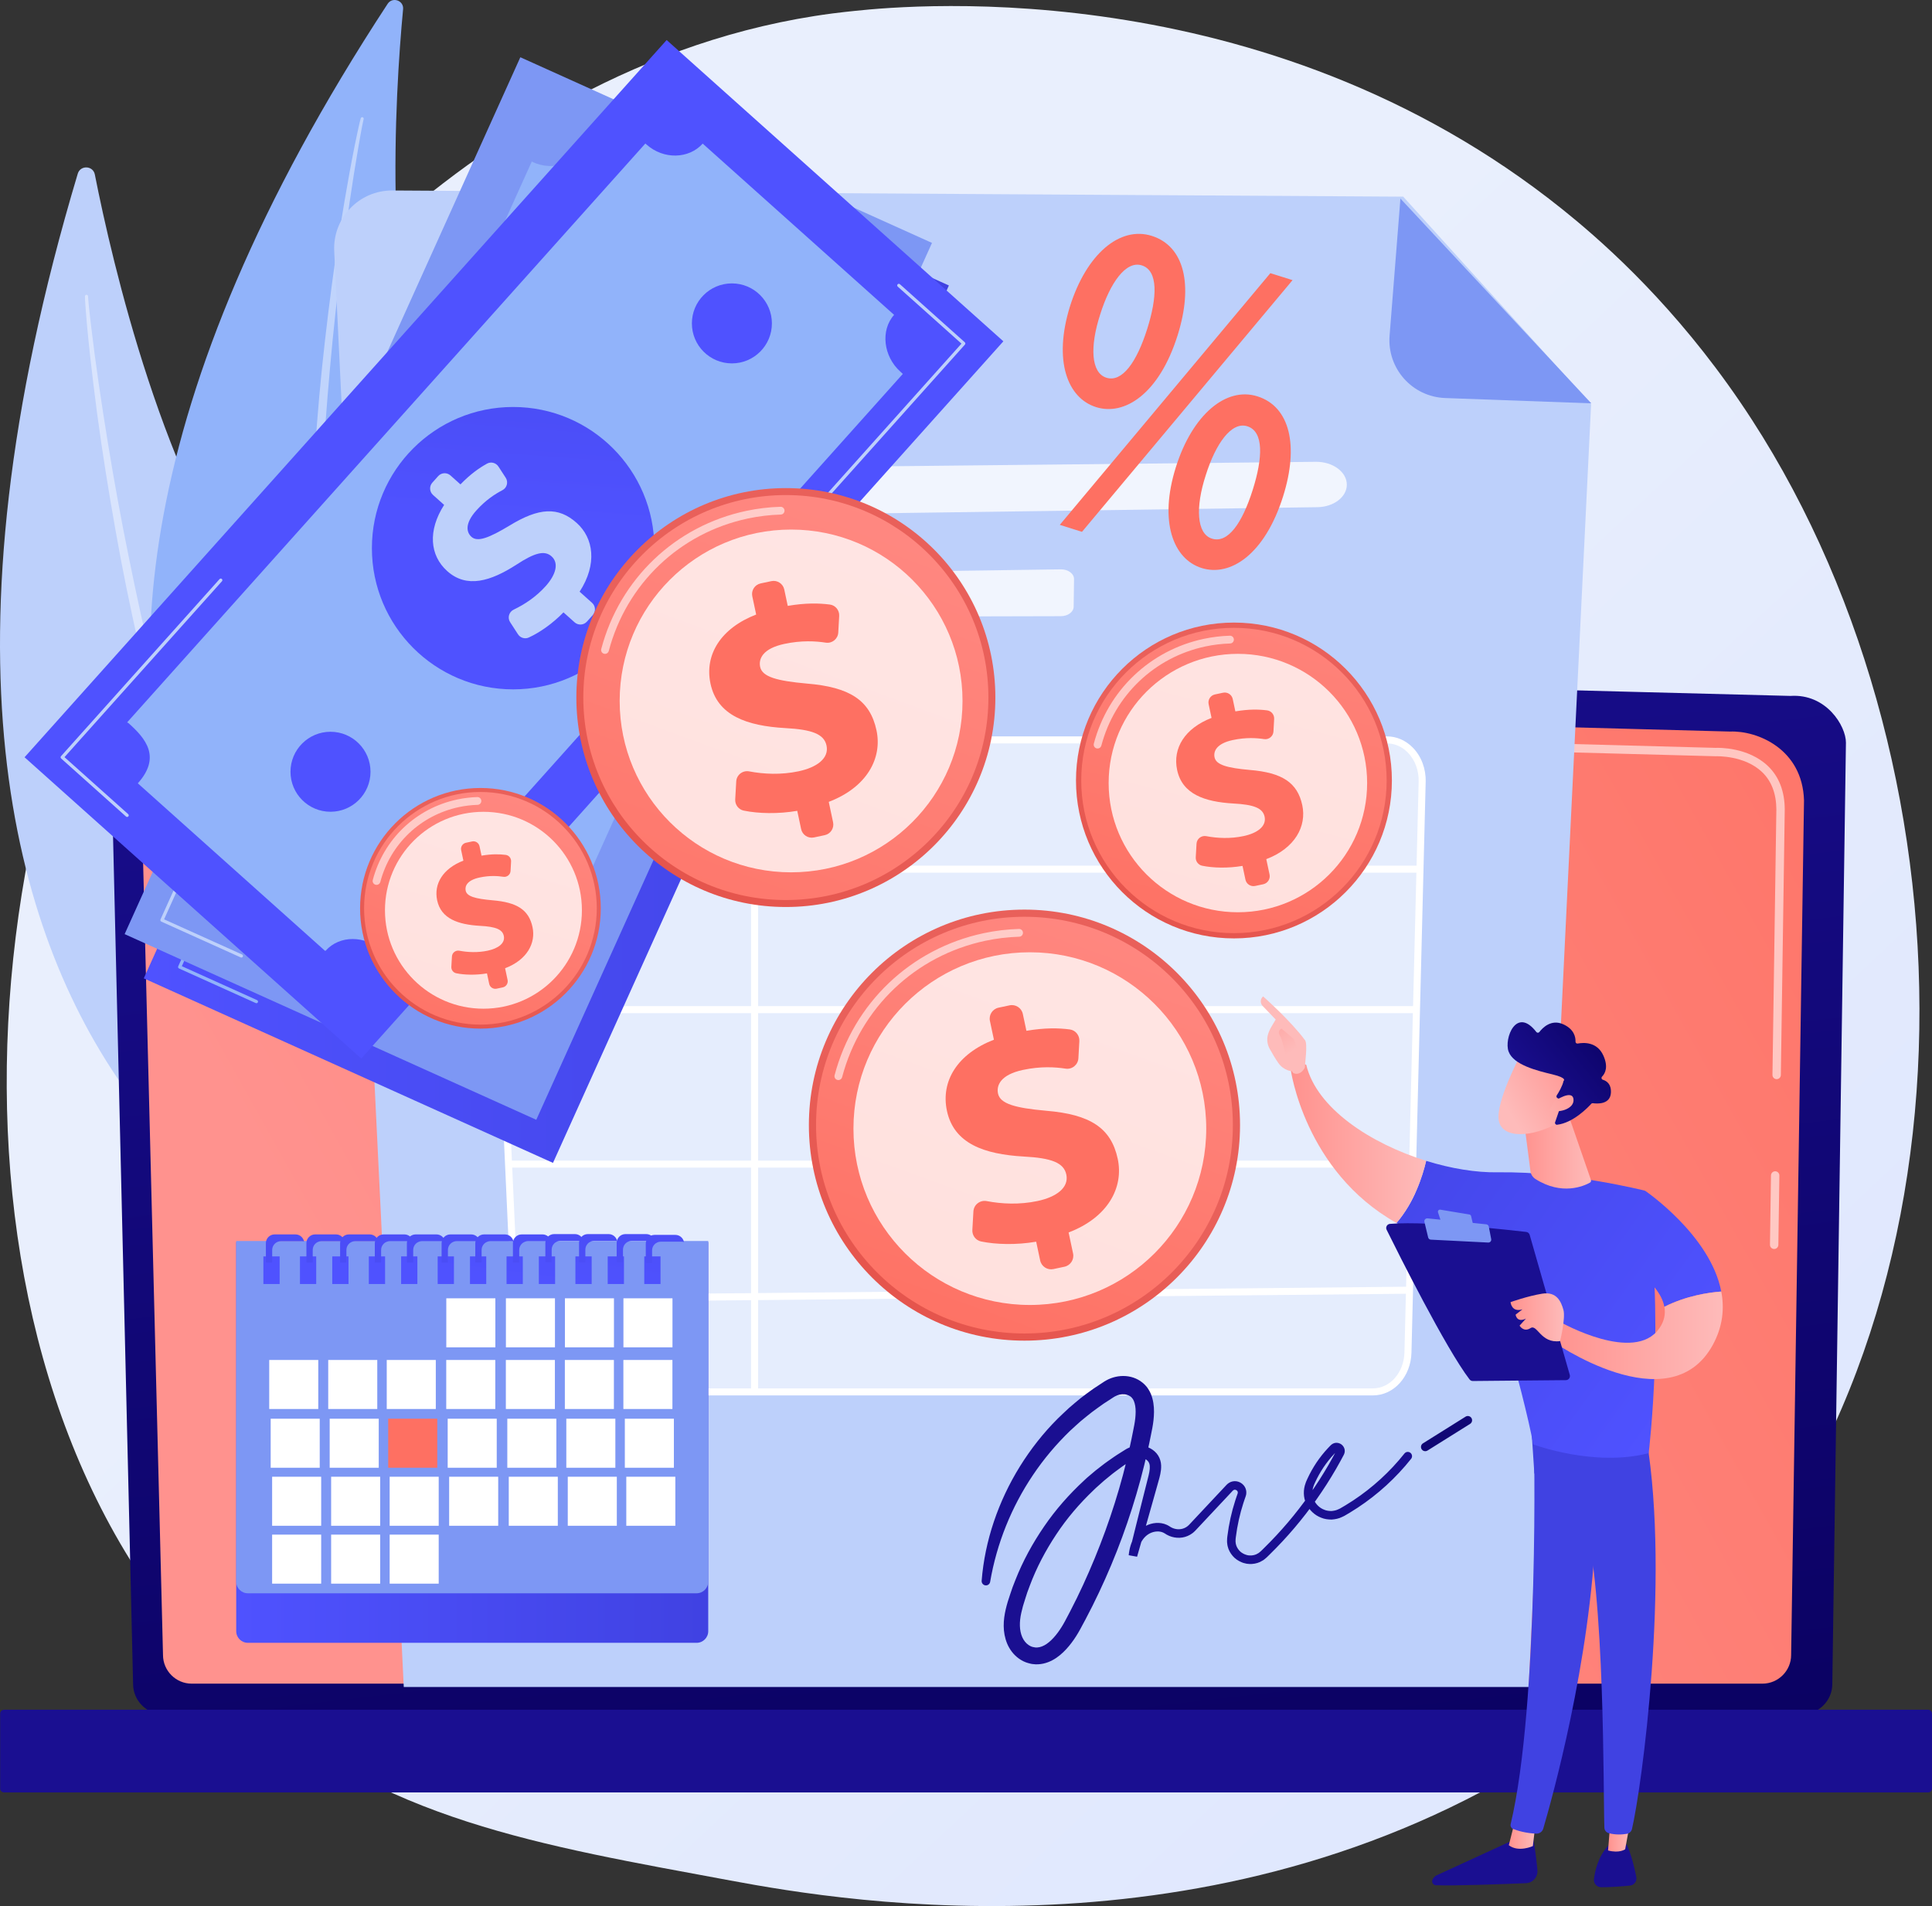 <?xml version="1.0" encoding="utf-8"?>
<!-- Generator: Adobe Illustrator 16.0.0, SVG Export Plug-In . SVG Version: 6.00 Build 0)  -->
<!DOCTYPE svg PUBLIC "-//W3C//DTD SVG 1.1//EN" "http://www.w3.org/Graphics/SVG/1.1/DTD/svg11.dtd">
<svg version="1.1" xmlns="http://www.w3.org/2000/svg" xmlns:xlink="http://www.w3.org/1999/xlink" x="0px" y="0px"
	 width="2780.24px" height="2743.64px" viewBox="0 0 2780.24 2743.64" style="enable-background:new 0 0 2780.24 2743.64;"
	 xml:space="preserve">
<rect x="0" y="0" width="2780.24" height="2743.64" fill="#333333" stroke="none"/>
<g id="Background">
</g>
<g id="Illustration">
	<g>
		<linearGradient id="SVGID_1_" gradientUnits="userSpaceOnUse" x1="3013.734" y1="3189.695" x2="1072.946" y2="1123.696">
			<stop  offset="0" style="stop-color:#DAE3FE"/>
			<stop  offset="1" style="stop-color:#E9EFFD"/>
		</linearGradient>
		<path style="fill:url(#SVGID_1_);" d="M2431.01,2360.82c-71.65,73.85-135.75,117.26-184.83,150.04
			c-478.69,319.62-1025.88,227.5-1195.06,196.01c-272.95-50.8-503.35-86.64-701.31-265.49
			c-449.83-406.4-427.95-1254.18-84.23-1779.34c40.75-62.27,383.96-571,932.33-642.68c13.41-1.75,23.42-2.75,32.19-3.68
			c84.83-8.98,610.52-56.39,1039.17,302.74c61.36,51.41,160.1,144.13,251.67,285.55
			C2855.76,1121.06,2856.82,1921.92,2431.01,2360.82z"/>
		<g>
			<g>
				<path style="fill:#BDD0FB;" d="M111.89,250.02c3.78-12.63,22.03-11.8,24.58,1.14c24.69,125.08,99.71,451.03,240.41,631.95
					c229.09,294.58,360.8,753.98,181.97,972.46C558.84,1855.57-300.25,1626.49,111.89,250.02z"/>
				<path style="opacity:0.43;fill:#FFFFFF;" d="M122.28,426.54c0,4.02,0.31,7.34,0.49,10.93l0.77,10.56l1.77,21.08
					c1.27,14.04,2.77,28.06,4.26,42.08c3.08,28.03,6.51,56.01,10.2,83.96c7.48,55.89,16.47,111.58,26.3,167.11
					c9.75,55.55,21.05,110.84,33.52,165.86c12.52,55.01,25.82,109.86,40.92,164.24c29.98,108.81,65.9,216.09,109.26,320.4
					c22.23,51.92,45.82,103.28,72.34,153.16c26.87,49.67,55.87,98.23,88.28,144.46c0.71,1,2.09,1.25,3.1,0.54
					c0.98-0.69,1.24-2.02,0.59-3.02l-0.02-0.03c-30.48-47.28-58.36-96.11-83.79-146.2c-25.57-50.03-48.21-101.5-69.47-153.48
					c-21.24-52.01-40.38-104.86-58.32-158.11c-17.92-53.27-33.63-107.25-49.03-161.31c-30.35-108.28-54.89-218.13-76.41-328.55
					c-10.64-55.24-20.17-110.7-28.71-166.32c-4.32-27.8-8.38-55.64-12.09-83.53l-5.24-41.87l-2.41-20.95l-1.08-10.48
					c-0.3-3.44-0.68-7.13-0.82-10.15l-0.02-0.5c-0.05-1.22-1.08-2.16-2.3-2.1C123.2,424.39,122.28,425.37,122.28,426.54z"/>
			</g>
			<g>
				<path style="fill:#91B3FA;" d="M557.84,5.5c6.92-10.55,23.42-4.81,22.23,7.75c-11.48,121.44-31.6,440.82,48.07,645.11
					c129.73,332.64,125.18,789.86-98.41,941.43C529.72,1599.8-195.62,1155.36,557.84,5.5z"/>
				<path style="opacity:0.43;fill:#FFFFFF;" d="M519.17,170.2c-1.11,3.7-1.72,6.82-2.53,10.16l-2.18,9.9l-4.13,19.82
					c-2.67,13.23-5.13,26.49-7.58,39.75c-4.82,26.54-9.32,53.14-13.57,79.78c-8.4,53.3-15.35,106.82-21.5,160.43
					c-6.22,53.61-10.94,107.39-14.52,161.25c-3.53,53.86-6.3,107.79-7.29,161.79c-2.19,107.96,1.49,216.15,12.81,323.64
					c6.23,53.67,13.86,107.21,24.58,160.2c11.1,52.89,24.46,105.33,41.59,156.55c0.38,1.13,1.61,1.75,2.74,1.37
					c1.11-0.37,1.72-1.54,1.4-2.65l-0.01-0.03c-15.03-51.67-27.27-104.06-36.91-156.93c-9.79-52.85-16.5-106.23-21.82-159.7
					c-5.28-53.49-8.42-107.18-10.34-160.9c-1.9-53.74-1.57-107.53-0.95-161.3c1.7-107.57,9.16-215.01,19.54-322.13
					c5.3-53.56,11.69-107.02,19.02-160.35c3.62-26.67,7.49-53.31,11.69-79.9l6.61-39.83l3.5-19.87l1.86-9.91
					c0.66-3.23,1.32-6.72,2.01-9.52l0.12-0.47c0.29-1.15-0.42-2.32-1.57-2.6C520.63,168.45,519.5,169.11,519.17,170.2z"/>
			</g>
		</g>
		<g>
			<linearGradient id="SVGID_2_" gradientUnits="userSpaceOnUse" x1="1551.141" y1="2833.814" x2="1298.436" y2="674.027">
				<stop  offset="0" style="stop-color:#09005D"/>
				<stop  offset="1" style="stop-color:#1A0F91"/>
			</linearGradient>
			<path style="fill:url(#SVGID_2_);" d="M191.53,2424.03c0,23.96,19.62,43.56,43.61,43.56h2358.02c23.98,0,43.61-19.6,43.61-43.56
				l19.62-1355.09c0-23.96-28.23-70.74-79.96-67.22L271.9,942.09c-30.09-0.78-59.19,10.8-80.5,32.04
				c-21.31,21.24-32.97,50.28-32.26,80.34L191.53,2424.03z"/>
			<linearGradient id="SVGID_3_" gradientUnits="userSpaceOnUse" x1="625.987" y1="2141.927" x2="3018.279" y2="807.637">
				<stop  offset="0" style="stop-color:#FF928E"/>
				<stop  offset="1" style="stop-color:#FE7062"/>
			</linearGradient>
			<path style="fill:url(#SVGID_3_);" d="M234.58,2382.24c0,22.69,18.56,41.25,41.25,41.25h2260.45c22.69,0,41.25-18.57,41.25-41.25
				l18.52-1230.16c-2.18-74.03-67.08-100.63-106.42-99.06L280.96,993.76c-21.14-0.57-41.58,7.58-56.56,22.51
				c-14.97,14.93-23.21,35.37-22.68,56.52L234.58,2382.24z"/>
			<g>
				<path style="opacity:0.58;fill:#FFFFFF;" d="M2553.11,1797.82c0,0-0.06,0-0.09,0c-3.34-0.05-6.01-2.79-5.96-6.14l1.46-99.76
					c0.05-3.31,2.75-5.96,6.04-5.96c0.03,0,0.06,0,0.06,0c3.37,0.05,6.04,2.79,5.99,6.14l-1.46,99.76
					C2559.11,1795.17,2556.41,1797.82,2553.11,1797.82z"/>
				<path style="opacity:0.58;fill:#FFFFFF;" d="M2556.7,1553.35c-0.03,0-0.06,0-0.09,0c-3.34-0.05-6.01-2.8-5.96-6.14l5.61-382.1
					c-0.11-22.7-6.99-40.82-20.48-53.74c-25.17-24.11-65.13-22.88-66.82-22.8l-705.94-18.93c-3.34-0.08-5.97-2.87-5.88-6.2
					c0.09-3.34,2.65-6.18,6.21-5.88l705.52,18.93c4.39-0.26,46.94-1,75.27,26.15c15.94,15.27,24.08,36.32,24.2,62.53l-5.61,382.22
					C2562.7,1550.7,2560,1553.35,2556.7,1553.35z"/>
			</g>
			<linearGradient id="SVGID_4_" gradientUnits="userSpaceOnUse" x1="1390.237" y1="1462.937" x2="1390.237" y2="2069.429">
				<stop  offset="0" style="stop-color:#09005D"/>
				<stop  offset="1" style="stop-color:#1A0F91"/>
			</linearGradient>
			<path style="fill:url(#SVGID_4_);" d="M5.89,2580.08h2768.7c3.11,0,5.65-2.54,5.65-5.65v-107.75c0-3.11-2.54-5.65-5.65-5.65H5.89
				c-3.11,0-5.65,2.54-5.65,5.65v107.75C0.23,2577.54,2.78,2580.08,5.89,2580.08z"/>
		</g>
		<g>
			<path style="fill:#BDD0FB;" d="M2019.28,283.09l-1454.65-8.91c-47.81-0.29-86.04,39.64-83.67,87.39l100.08,2066.72h1618.76
				l89.88-1846.5L2019.28,283.09z"/>
			<path style="fill:#7D97F4;" d="M2079.76,572.94c-47.38-1.67-83.81-42.51-80.08-89.77l15.59-197.35l274.67,294.76L2079.76,572.94z
				"/>
			<g>
				<g>
					<path style="opacity:0.78;fill:#FFFFFF;" d="M722.27,676.83c201.67-1.91,975.82-10.04,1171.3-12.1
						c24.66-0.26,44.83,14.81,44.57,33.27l0,0c-0.24,17.57-19.01,31.73-42.48,32.06L725.06,746.41
						c-22.55,0.31-41.84-12.28-44.51-29.06l-0.67-4.25C676.82,693.92,696.48,677.08,722.27,676.83z"/>
					<path style="opacity:0.78;fill:#FFFFFF;" d="M706.77,881.91L706.77,881.91c3.36,4.34,9.57,7.02,16.25,7l803.67-1.96
						c10.1-0.03,18.25-6.08,18.35-13.64l0.55-39.64c0.11-7.88-8.54-14.3-19.07-14.15l-781.39,11.06
						C710.34,831.08,689.25,859.29,706.77,881.91z"/>
				</g>
				<g>
					<path style="opacity:0.61;fill:#FFFFFF;" d="M1975.57,2003.54H794.75c-26.89,0-49.08-24.31-50.5-55.33l-37.48-821.7
						c-1.52-33.42,21.52-61.48,50.5-61.48h1238.75c28.5,0,51.36,27.18,50.54,60.08l-20.45,821.7
						C2025.33,1978.41,2002.93,2003.54,1975.57,2003.54z"/>
					<path style="fill:#FFFFFF;" d="M1975.57,2008.6H794.75c-29.61,0-54-26.42-55.54-60.16l-37.48-821.69
						c-0.87-18.99,5.68-37.25,17.95-50.1c10.27-10.75,23.62-16.67,37.59-16.67h1238.75c13.76,0,26.96,5.76,37.17,16.23
						c12.18,12.48,18.9,30.36,18.43,49.03l-20.45,821.7C2030.3,1981.51,2005.88,2008.6,1975.57,2008.6z M757.27,1070.09
						c-11.18,0-21.94,4.81-30.28,13.54c-10.38,10.87-15.91,26.41-15.17,42.65l37.48,821.69c1.29,28.32,21.26,50.51,45.45,50.51
						h1180.82c24.79,0,44.77-22.75,45.49-51.8l20.45-821.69c0.4-15.97-5.28-31.18-15.56-41.73c-8.29-8.5-18.92-13.18-29.93-13.18
						H757.27z"/>
					<rect x="713.53" y="1246.05" style="fill:#FFFFFF;" width="1334.29" height="10.11"/>
					<rect x="720.27" y="1448.22" style="fill:#FFFFFF;" width="1317.44" height="10.11"/>
					<rect x="733.75" y="1670.6" style="fill:#FFFFFF;" width="1303.96" height="10.11"/>
					
						<rect x="1379.46" y="1219.51" transform="matrix(9.757082e-003 1 -1 9.757082e-003 3234.287 460.746)" style="fill:#FFFFFF;" width="10.11" height="1287.73"/>
					<rect x="1080.8" y="1064.1" style="fill:#FFFFFF;" width="10.11" height="936.7"/>
				</g>
				<linearGradient id="SVGID_5_" gradientUnits="userSpaceOnUse" x1="1817.545" y1="1516.977" x2="1772.06" y2="1835.37">
					<stop  offset="0" style="stop-color:#09005D"/>
					<stop  offset="1" style="stop-color:#1A0F91"/>
				</linearGradient>
				<path style="fill:url(#SVGID_5_);" d="M1412.65,2275.42c4.54-57.95,24.18-114.76,55.03-164.59
					c15.5-24.89,33.72-48.2,54.59-68.98c5.35-5.05,10.57-10.26,16.05-15.18c5.64-4.74,11.14-9.66,16.91-14.25
					c5.9-4.43,11.73-8.96,17.8-13.17l9.25-6.1l4.63-3.05l2.31-1.52c0.84-0.52,1.97-1.19,2.97-1.73c16.25-8.97,39.58-9.39,55.33,6.44
					c3.84,3.8,6.51,8.37,8.5,12.86c0.9,2.26,1.79,4.54,2.31,6.77c0.68,2.27,1.04,4.45,1.42,6.65c1.39,8.78,0.99,16.93,0.18,24.81
					c-0.42,3.94-1.06,7.8-1.75,11.56l-2.11,10.63c-1.35,7.1-2.94,14.14-4.49,21.2c-3.12,14.11-6.65,28.12-10.35,42.08
					c-15.08,55.77-35.05,110.22-59.75,162.42l-9.46,19.48c-3.31,6.42-6.54,12.87-9.92,19.25l-5.13,9.54l-2.56,4.77l-2.82,4.98
					c-3.91,6.62-8.27,13.05-13.35,19.16c-5.1,6.09-10.87,11.94-18.07,16.87c-7.13,4.87-16.12,8.82-26.09,9.3
					c-2.47,0.25-4.94-0.01-7.4-0.27c-2.5-0.13-4.79-0.94-7.16-1.5c-4.71-1.27-9.18-3.56-13.1-6.33c-7.9-5.6-13.58-13.36-17.1-21.72
					c-3.39-8.26-4.88-16.88-4.94-25.26c-0.1-8.38,1.16-16.36,2.87-23.88c1.76-7.55,3.94-14.61,6.35-21.52l3.55-10.43l4-10.26
					c10.72-27.34,24.9-53.21,41.47-77.33c16.51-24.19,36-46.25,57.46-66.09l4.01-3.74l4.18-3.55l8.37-7.08
					c2.85-2.29,5.78-4.48,8.66-6.72c2.91-2.21,5.75-4.51,8.78-6.55c5.99-4.18,11.92-8.45,18.17-12.24l4.63-2.92l2.32-1.46
					c0.41-0.25,0.71-0.46,1.22-0.75l1.53-0.85c4.12-2.17,8.63-3.62,13.28-4.11c9.26-1.09,19.27,1.66,26.48,8.24
					c3.71,3.27,6.69,7.96,8.04,12.79c1.43,4.85,1.38,9.5,0.96,13.7c-0.45,4.21-1.35,8.07-2.31,11.71l-2.9,10.39l-5.78,20.58
					c-7.65,27.46-15.6,54.84-23.39,82.26l-0.02,0.06l-12.04-2.15c0.9-9.23,3.38-18.55,8.47-26.92c2.59-4.15,5.76-8,9.74-11.2
					c3.98-3.26,8.6-5.53,13.47-6.97c4.89-1.37,10.13-1.87,15.37-1c2.61,0.43,5.22,1.16,7.67,2.31c1.25,0.52,2.42,1.24,3.59,1.93
					l2.43,1.53c5.89,3.32,13.25,3.94,19.29,1.28c1.53-0.61,2.93-1.48,4.26-2.44c0.63-0.53,1.31-1,1.87-1.61l0.91-0.89l1.1-1.17
					l8.77-9.36l17.54-18.71l17.54-18.71l8.77-9.36c2.16-2.27,5.25-4.27,8.69-4.96c3.44-0.73,7-0.24,10.04,1.14
					c3.04,1.38,5.68,3.63,7.47,6.57c1.8,2.93,2.58,6.62,2.17,9.98c-0.04,0.87-0.23,1.67-0.46,2.46c-0.2,0.75-0.48,1.73-0.63,2.09
					l-1.05,2.95l-1.99,5.94c-2.58,7.95-4.75,16.03-6.57,24.19c-1.8,8.16-3.24,16.4-4.27,24.7c-0.12,1.02-0.27,2.11-0.35,3.07
					l-0.08,2.53c-0.11,0.85,0.05,1.67,0.16,2.49c0.16,0.81,0.09,1.67,0.4,2.44c0.7,3.22,2.41,6.11,4.52,8.63
					c2.11,2.57,5.03,4.44,8.09,5.75c1.52,0.74,3.18,1.03,4.8,1.45c1.66,0.14,3.31,0.4,4.96,0.19c3.27-0.26,6.53-1.11,9.31-2.97
					l1.09-0.61l0.97-0.81l1.98-1.61l4.53-4.44c12.07-11.85,23.62-24.24,34.57-37.12c21.88-25.8,41.47-53.55,58.42-82.83l6.21-11.06
					l3-5.59l1.5-2.79l0.38-0.7c0.02-0.08-0.02-0.04,0-0.05c0.05-0.01-0.05,0.07-0.01,0.14c-0.02,0.47,0.19,0.56,0.14,0.52
					c0,0,0.09,0.06,0.28,0.04c0.19-0.04,0.44-0.09,0.44-0.12c0,0,0.01,0-0.03,0l-0.54,0.55l-1.08,1.1
					c-0.73,0.72-1.43,1.47-2.13,2.22c-1.42,1.49-2.77,3.03-4.13,4.57c-5.36,6.22-10.23,12.88-14.53,19.89
					c-2.15,3.51-4.16,7.1-6.03,10.76c-0.92,1.84-1.83,3.68-2.69,5.55l-1.26,2.82l-0.62,1.41l-0.41,1.26
					c-2.43,6.63-2.48,13.93,0.55,20.21c2.95,6.24,8.34,11.55,14.9,13.92c3.2,1.42,6.7,1.71,10.11,1.81
					c3.41-0.33,6.87-0.88,10.05-2.5l2.41-1.11l2.72-1.58c1.81-1.07,3.64-2.08,5.42-3.2c3.59-2.17,7.13-4.42,10.64-6.72
					c28-18.49,53.08-41.41,73.94-67.67l0.01-0.01c2.11-2.65,5.97-3.1,8.62-0.99c2.65,2.11,3.1,5.97,0.99,8.62
					c-21.68,27.31-47.72,51.1-76.79,70.29c-3.64,2.39-7.31,4.73-11.04,6.98c-1.84,1.16-3.75,2.22-5.62,3.33l-2.83,1.64l-3.4,1.61
					c-4.49,2.23-9.61,3.21-14.68,3.58c-5.08-0.03-10.27-0.62-14.96-2.62c-9.55-3.55-17.28-11.04-21.62-20.22
					c-4.45-9.2-4.42-20.34-0.91-29.64l0.61-1.78l0.67-1.52l1.36-3.04c0.92-2.02,1.9-4.01,2.9-5.99c2.02-3.95,4.19-7.82,6.51-11.61
					c4.64-7.57,9.9-14.75,15.7-21.49c1.47-1.67,2.93-3.34,4.47-4.95c0.76-0.81,1.52-1.62,2.31-2.41l1.17-1.19l0.59-0.59
					c0.38-0.34,0.79-0.7,1.21-1.03c1.69-1.29,3.98-2.3,6.32-2.38c2.33-0.12,4.55,0.47,6.42,1.51c3.69,2.01,6.45,6.33,6.08,11.1
					c-0.12,1.11-0.33,2.3-0.74,3.25c-0.19,0.48-0.42,1.02-0.62,1.43l-0.38,0.71l-1.53,2.86l-3.07,5.71l-6.35,11.3
					c-17.33,29.92-37.33,58.27-59.69,84.64c-11.19,13.17-22.99,25.82-35.32,37.93l-4.63,4.54l-2.97,2.46l-1.51,1.21l-1.69,1
					c-4.39,2.85-9.65,4.35-14.85,4.73c-2.63,0.27-5.23-0.03-7.82-0.33c-2.53-0.58-5.09-1.12-7.46-2.21
					c-4.76-2.01-9.21-4.95-12.6-8.97c-3.38-3.96-6.07-8.69-7.23-13.85c-0.43-1.26-0.44-2.58-0.65-3.87c-0.17-1.3-0.35-2.6-0.25-3.89
					l0.14-3.88l0.38-3.3c1.08-8.68,2.58-17.3,4.46-25.84c1.9-8.53,4.18-16.98,6.88-25.3l2.08-6.22l1.1-3.09
					c0.25-0.64,0.19-0.71,0.28-0.98c0.08-0.24,0.16-0.48,0.13-0.68c0.1-0.87-0.04-1.59-0.47-2.32c-0.43-0.72-1.19-1.38-2.04-1.75
					c-1.82-0.72-3.17-0.46-4.71,1.03l-8.77,9.36l-17.54,18.71l-17.54,18.71l-8.77,9.36l-1.1,1.17l-1.38,1.36
					c-0.91,0.94-1.97,1.74-2.99,2.56c-2.12,1.56-4.39,2.93-6.83,3.93c-9.72,4.24-21.16,3.2-30.13-1.88l-3.01-1.88
					c-0.68-0.38-1.32-0.81-2.06-1.1c-1.41-0.68-2.96-1.11-4.56-1.37c-3.21-0.54-6.69-0.24-10.02,0.69
					c-6.75,1.9-12.28,6.49-16.14,12.81c-3.84,6.27-5.97,13.88-6.71,21.63l-12.04-2.15l0.02-0.06c6.9-27.66,13.63-55.37,20.68-82.99
					l5.24-20.73l2.58-10.28c0.78-3.27,1.39-6.4,1.61-9.29c0.22-2.87,0.07-5.5-0.62-7.48c-0.68-2.01-1.7-3.53-3.36-4.95
					c-3.46-2.99-8.44-4.31-13.28-3.59c-2.43,0.31-4.81,1.17-6.95,2.37l-0.79,0.47l-1.04,0.68l-2.17,1.45l-4.33,2.9
					c-5.86,3.75-11.38,7.97-16.97,12.09c-2.84,2-5.48,4.27-8.19,6.45c-2.69,2.2-5.41,4.35-8.06,6.6l-7.77,6.93l-3.89,3.46
					l-3.75,3.61c-20.07,19.17-38.24,40.39-53.5,63.56c-15.32,23.1-28.33,47.76-38,73.68l-3.61,9.72l-3.17,9.86
					c-2.19,6.58-4.09,13.19-5.45,19.55c-2.82,12.73-2.91,24.95,1.42,34.9c2.08,4.72,5.3,8.78,9.12,11.35c1.91,1.29,3.9,2.3,6.1,2.79
					c2.22,0.57,4.37,0.91,6.54,0.69c4.31-0.24,8.94-2.05,13.52-5.21c4.57-3.16,8.94-7.53,12.92-12.39
					c3.99-4.88,7.63-10.3,10.92-15.99l2.42-4.34l2.46-4.67l4.92-9.34c3.24-6.24,6.33-12.56,9.51-18.84l9.06-19.06
					c23.52-51.11,42.89-104.14,57.43-158.47c3.57-13.6,6.97-27.25,9.96-40.98c1.49-6.87,3.01-13.73,4.31-20.64l2.03-10.35
					c0.58-3.25,1.1-6.42,1.42-9.58c0.65-6.26,0.84-12.5-0.07-17.81c-0.89-5.34-2.62-9.63-5.09-12.03c-1.14-1.36-2.71-2.21-4.45-3.12
					c-1.97-0.71-3.96-1.47-6.16-1.56c-4.32-0.39-9.09,0.63-13.36,2.92c-0.57,0.3-0.98,0.54-1.65,0.95l-2.16,1.4l-4.32,2.81
					l-8.64,5.61c-5.68,3.85-11.08,8.13-16.69,12.09c-5.46,4.17-10.68,8.67-16.05,12.98c-5.21,4.5-10.18,9.27-15.3,13.89
					c-19.81,19.16-37.75,40.38-53.17,63.38c-30.97,45.93-52.29,98.61-61.73,153.91c-0.56,3.34-3.73,5.6-7.08,5.03
					C1414.6,2281.42,1412.42,2278.54,1412.65,2275.42z"/>
				<linearGradient id="SVGID_6_" gradientUnits="userSpaceOnUse" x1="1768.502" y1="2590.344" x2="2459.936" y2="1427.182">
					<stop  offset="0" style="stop-color:#09005D"/>
					<stop  offset="1" style="stop-color:#1A0F91"/>
				</linearGradient>
				<path style="fill:url(#SVGID_6_);" d="M2051,2088.9c-2.04,0-4.04-1.02-5.21-2.88c-1.8-2.87-0.93-6.66,1.94-8.46l61.29-38.39
					c2.87-1.8,6.66-0.93,8.46,1.94c1.8,2.87,0.93,6.66-1.94,8.46l-61.29,38.39C2053.24,2088.6,2052.12,2088.9,2051,2088.9z"/>
			</g>
		</g>
		<g>
			<linearGradient id="SVGID_7_" gradientUnits="userSpaceOnUse" x1="339.929" y1="2076.281" x2="1019.193" y2="2076.281">
				<stop  offset="0" style="stop-color:#4F52FF"/>
				<stop  offset="1" style="stop-color:#4042E2"/>
			</linearGradient>
			<path style="fill:url(#SVGID_7_);" d="M1002.44,2364.71H356.69c-9.25,0-16.76-7.5-16.76-16.76v-560.1h679.26v560.1
				C1019.19,2357.21,1011.69,2364.71,1002.44,2364.71z"/>
			<path style="fill:#7D97F4;" d="M1002.44,2293.41H356.69c-9.25,0-16.76-7.5-16.76-16.76v-490.34h679.26v490.34
				C1019.19,2285.9,1011.69,2293.41,1002.44,2293.41z"/>
			<g>
				<linearGradient id="SVGID_8_" gradientUnits="userSpaceOnUse" x1="394.411" y1="1799.491" x2="446.637" y2="1390.109">
					<stop  offset="0" style="stop-color:#4F52FF"/>
					<stop  offset="1" style="stop-color:#4042E2"/>
				</linearGradient>
				<rect x="379.03" y="1808.48" style="fill:url(#SVGID_8_);" width="23.39" height="39.76"/>
				<linearGradient id="SVGID_9_" gradientUnits="userSpaceOnUse" x1="446.185" y1="1806.096" x2="498.411" y2="1396.713">
					<stop  offset="0" style="stop-color:#4F52FF"/>
					<stop  offset="1" style="stop-color:#4042E2"/>
				</linearGradient>
				<rect x="431.65" y="1808.48" style="fill:url(#SVGID_9_);" width="23.39" height="39.76"/>
				<linearGradient id="SVGID_10_" gradientUnits="userSpaceOnUse" x1="491.921" y1="1811.932" x2="544.146" y2="1402.554">
					<stop  offset="0" style="stop-color:#4F52FF"/>
					<stop  offset="1" style="stop-color:#4042E2"/>
				</linearGradient>
				<rect x="478.13" y="1808.48" style="fill:url(#SVGID_10_);" width="23.39" height="39.76"/>
				<linearGradient id="SVGID_11_" gradientUnits="userSpaceOnUse" x1="543.698" y1="1818.536" x2="595.924" y2="1409.154">
					<stop  offset="0" style="stop-color:#4F52FF"/>
					<stop  offset="1" style="stop-color:#4042E2"/>
				</linearGradient>
				<rect x="530.75" y="1808.48" style="fill:url(#SVGID_11_);" width="23.39" height="39.76"/>
				<linearGradient id="SVGID_12_" gradientUnits="userSpaceOnUse" x1="589.433" y1="1824.37" x2="641.659" y2="1414.987">
					<stop  offset="0" style="stop-color:#4F52FF"/>
					<stop  offset="1" style="stop-color:#4042E2"/>
				</linearGradient>
				<rect x="577.23" y="1808.48" style="fill:url(#SVGID_12_);" width="23.39" height="39.76"/>
				<linearGradient id="SVGID_13_" gradientUnits="userSpaceOnUse" x1="641.209" y1="1830.976" x2="693.434" y2="1421.598">
					<stop  offset="0" style="stop-color:#4F52FF"/>
					<stop  offset="1" style="stop-color:#4042E2"/>
				</linearGradient>
				<rect x="629.85" y="1808.48" style="fill:url(#SVGID_13_);" width="23.38" height="39.76"/>
				<linearGradient id="SVGID_14_" gradientUnits="userSpaceOnUse" x1="686.943" y1="1836.811" x2="739.169" y2="1427.428">
					<stop  offset="0" style="stop-color:#4F52FF"/>
					<stop  offset="1" style="stop-color:#4042E2"/>
				</linearGradient>
				<rect x="676.33" y="1808.48" style="fill:url(#SVGID_14_);" width="23.39" height="39.76"/>
				<linearGradient id="SVGID_15_" gradientUnits="userSpaceOnUse" x1="738.72" y1="1843.416" x2="790.946" y2="1434.033">
					<stop  offset="0" style="stop-color:#4F52FF"/>
					<stop  offset="1" style="stop-color:#4042E2"/>
				</linearGradient>
				<rect x="728.95" y="1808.48" style="fill:url(#SVGID_15_);" width="23.39" height="39.76"/>
				<linearGradient id="SVGID_16_" gradientUnits="userSpaceOnUse" x1="784.456" y1="1849.25" x2="836.682" y2="1439.867">
					<stop  offset="0" style="stop-color:#4F52FF"/>
					<stop  offset="1" style="stop-color:#4042E2"/>
				</linearGradient>
				<rect x="775.43" y="1808.48" style="fill:url(#SVGID_16_);" width="23.39" height="39.76"/>
				<linearGradient id="SVGID_17_" gradientUnits="userSpaceOnUse" x1="836.231" y1="1855.855" x2="888.457" y2="1446.473">
					<stop  offset="0" style="stop-color:#4F52FF"/>
					<stop  offset="1" style="stop-color:#4042E2"/>
				</linearGradient>
				<rect x="828.05" y="1808.48" style="fill:url(#SVGID_17_);" width="23.39" height="39.76"/>
				<linearGradient id="SVGID_18_" gradientUnits="userSpaceOnUse" x1="881.967" y1="1861.689" x2="934.193" y2="1452.307">
					<stop  offset="0" style="stop-color:#4F52FF"/>
					<stop  offset="1" style="stop-color:#4042E2"/>
				</linearGradient>
				<rect x="874.52" y="1808.48" style="fill:url(#SVGID_18_);" width="23.39" height="39.76"/>
				<linearGradient id="SVGID_19_" gradientUnits="userSpaceOnUse" x1="933.743" y1="1868.295" x2="985.969" y2="1458.912">
					<stop  offset="0" style="stop-color:#4F52FF"/>
					<stop  offset="1" style="stop-color:#4042E2"/>
				</linearGradient>
				<rect x="927.14" y="1808.48" style="fill:url(#SVGID_19_);" width="23.39" height="39.76"/>
			</g>
			<g>
				<g>
					<rect x="642.24" y="1868.81" style="fill:#FFFFFF;" width="70.59" height="70.58"/>
					<rect x="728.03" y="1868.81" style="fill:#FFFFFF;" width="70.58" height="70.58"/>
					<rect x="812.94" y="1868.81" style="fill:#FFFFFF;" width="70.58" height="70.58"/>
					<rect x="897.15" y="1868.81" style="fill:#FFFFFF;" width="70.58" height="70.58"/>
				</g>
				<g>
					<rect x="387.42" y="1957.57" style="fill:#FFFFFF;" width="70.58" height="70.58"/>
					<rect x="472.33" y="1957.57" style="fill:#FFFFFF;" width="70.58" height="70.58"/>
					<rect x="556.54" y="1957.57" style="fill:#FFFFFF;" width="70.59" height="70.58"/>
					<rect x="642.16" y="1957.57" style="fill:#FFFFFF;" width="70.58" height="70.58"/>
					<rect x="727.94" y="1957.57" style="fill:#FFFFFF;" width="70.58" height="70.58"/>
					<rect x="812.85" y="1957.57" style="fill:#FFFFFF;" width="70.58" height="70.58"/>
					<rect x="897.07" y="1957.57" style="fill:#FFFFFF;" width="70.58" height="70.58"/>
				</g>
				<g>
					<rect x="389.52" y="2042.13" style="fill:#FFFFFF;" width="70.58" height="70.58"/>
					<rect x="474.43" y="2042.13" style="fill:#FFFFFF;" width="70.58" height="70.58"/>
					<linearGradient id="SVGID_20_" gradientUnits="userSpaceOnUse" x1="711.785" y1="1823.111" x2="615.757" y2="2030.33">
						<stop  offset="0" style="stop-color:#FF928E"/>
						<stop  offset="1" style="stop-color:#FE7062"/>
					</linearGradient>
					<rect x="558.64" y="2042.13" style="fill:url(#SVGID_20_);" width="70.59" height="70.58"/>
					<rect x="644.25" y="2042.13" style="fill:#FFFFFF;" width="70.58" height="70.58"/>
					<rect x="730.04" y="2042.13" style="fill:#FFFFFF;" width="70.58" height="70.58"/>
					<rect x="814.95" y="2042.13" style="fill:#FFFFFF;" width="70.58" height="70.58"/>
					<rect x="899.16" y="2042.13" style="fill:#FFFFFF;" width="70.59" height="70.58"/>
				</g>
				<g>
					<rect x="391.61" y="2125.65" style="fill:#FFFFFF;" width="70.58" height="70.58"/>
					<rect x="476.52" y="2125.65" style="fill:#FFFFFF;" width="70.58" height="70.58"/>
					<rect x="560.74" y="2125.65" style="fill:#FFFFFF;" width="70.58" height="70.58"/>
					<rect x="646.35" y="2125.65" style="fill:#FFFFFF;" width="70.59" height="70.58"/>
					<rect x="732.14" y="2125.65" style="fill:#FFFFFF;" width="70.58" height="70.58"/>
					<rect x="817.05" y="2125.65" style="fill:#FFFFFF;" width="70.58" height="70.58"/>
					<rect x="901.26" y="2125.65" style="fill:#FFFFFF;" width="70.58" height="70.58"/>
				</g>
				<g>
					<rect x="391.61" y="2208.97" style="fill:#FFFFFF;" width="70.58" height="70.58"/>
					<rect x="476.52" y="2208.97" style="fill:#FFFFFF;" width="70.58" height="70.58"/>
					<rect x="560.74" y="2208.97" style="fill:#FFFFFF;" width="70.58" height="70.58"/>
				</g>
			</g>
			<g>
				<linearGradient id="SVGID_21_" gradientUnits="userSpaceOnUse" x1="427.479" y1="1573.376" x2="368.021" y2="2306.69">
					<stop  offset="0" style="stop-color:#4F52FF"/>
					<stop  offset="1" style="stop-color:#4042E2"/>
				</linearGradient>
				<path style="fill:url(#SVGID_21_);" d="M425.21,1776.84h-30.03c-6.91,0-12.57,5.66-12.57,12.57v27.93h9.08v-18.16
					c0-6.91,5.66-12.57,12.57-12.57h30.03c1.13,0,2.22,0.17,3.26,0.45C436.44,1781.26,431.32,1776.84,425.21,1776.84z"/>
				<linearGradient id="SVGID_22_" gradientUnits="userSpaceOnUse" x1="485.432" y1="1578.074" x2="425.973" y2="2311.388">
					<stop  offset="0" style="stop-color:#4F52FF"/>
					<stop  offset="1" style="stop-color:#4042E2"/>
				</linearGradient>
				<path style="fill:url(#SVGID_22_);" d="M483.54,1776.84h-30.03c-6.91,0-12.57,5.66-12.57,12.57v27.93h9.08v-18.16
					c0-6.91,5.66-12.57,12.57-12.57h30.03c1.13,0,2.22,0.17,3.26,0.45C494.77,1781.26,489.65,1776.84,483.54,1776.84z"/>
				<linearGradient id="SVGID_23_" gradientUnits="userSpaceOnUse" x1="533.599" y1="1581.977" x2="474.14" y2="2315.3">
					<stop  offset="0" style="stop-color:#4F52FF"/>
					<stop  offset="1" style="stop-color:#4042E2"/>
				</linearGradient>
				<path style="fill:url(#SVGID_23_);" d="M532.02,1776.84H502c-6.91,0-12.57,5.66-12.57,12.57v27.93h9.08v-18.16
					c0-6.91,5.66-12.57,12.57-12.57h30.03c1.13,0,2.22,0.17,3.26,0.45C543.26,1781.26,538.13,1776.84,532.02,1776.84z"/>
				<linearGradient id="SVGID_24_" gradientUnits="userSpaceOnUse" x1="583.22" y1="1586.001" x2="523.761" y2="2319.323">
					<stop  offset="0" style="stop-color:#4F52FF"/>
					<stop  offset="1" style="stop-color:#4042E2"/>
				</linearGradient>
				<path style="fill:url(#SVGID_24_);" d="M581.97,1776.84h-30.03c-6.91,0-12.57,5.66-12.57,12.57v27.93h9.08v-18.16
					c0-6.91,5.66-12.57,12.57-12.57h30.03c1.13,0,2.22,0.17,3.26,0.45C593.2,1781.26,588.08,1776.84,581.97,1776.84z"/>
				<linearGradient id="SVGID_25_" gradientUnits="userSpaceOnUse" x1="629.091" y1="1589.72" x2="569.632" y2="2323.042">
					<stop  offset="0" style="stop-color:#4F52FF"/>
					<stop  offset="1" style="stop-color:#4042E2"/>
				</linearGradient>
				<path style="fill:url(#SVGID_25_);" d="M628.14,1776.84h-30.03c-6.91,0-12.57,5.66-12.57,12.57v27.93h9.08v-18.16
					c0-6.91,5.66-12.57,12.57-12.57h30.03c1.13,0,2.22,0.17,3.26,0.45C639.38,1781.26,634.25,1776.84,628.14,1776.84z"/>
				<linearGradient id="SVGID_26_" gradientUnits="userSpaceOnUse" x1="678.712" y1="1593.743" x2="619.253" y2="2327.065">
					<stop  offset="0" style="stop-color:#4F52FF"/>
					<stop  offset="1" style="stop-color:#4042E2"/>
				</linearGradient>
				<path style="fill:url(#SVGID_26_);" d="M678.09,1776.84h-30.03c-6.91,0-12.57,5.66-12.57,12.57v27.93h9.08v-18.16
					c0-6.91,5.66-12.57,12.57-12.57h30.03c1.13,0,2.22,0.17,3.26,0.45C689.32,1781.26,684.2,1776.84,678.09,1776.84z"/>
				<linearGradient id="SVGID_27_" gradientUnits="userSpaceOnUse" x1="726.878" y1="1597.65" x2="667.42" y2="2330.965">
					<stop  offset="0" style="stop-color:#4F52FF"/>
					<stop  offset="1" style="stop-color:#4042E2"/>
				</linearGradient>
				<path style="fill:url(#SVGID_27_);" d="M726.57,1776.84h-30.03c-6.91,0-12.57,5.66-12.57,12.57v27.93h9.08v-18.16
					c0-6.91,5.66-12.57,12.57-12.57h30.03c1.13,0,2.22,0.17,3.26,0.45C737.81,1781.26,732.68,1776.84,726.57,1776.84z"/>
				<linearGradient id="SVGID_28_" gradientUnits="userSpaceOnUse" x1="780.667" y1="1602.01" x2="721.208" y2="2335.332">
					<stop  offset="0" style="stop-color:#4F52FF"/>
					<stop  offset="1" style="stop-color:#4042E2"/>
				</linearGradient>
				<path style="fill:url(#SVGID_28_);" d="M780.71,1776.84h-30.03c-6.91,0-12.57,5.66-12.57,12.57v27.93h9.08v-18.16
					c0-6.91,5.66-12.57,12.57-12.57h30.03c1.13,0,2.22,0.17,3.26,0.45C791.95,1781.26,786.82,1776.84,780.71,1776.84z"/>
				<linearGradient id="SVGID_29_" gradientUnits="userSpaceOnUse" x1="827.01" y1="1605.761" x2="767.549" y2="2339.108">
					<stop  offset="0" style="stop-color:#4F52FF"/>
					<stop  offset="1" style="stop-color:#4042E2"/>
				</linearGradient>
				<path style="fill:url(#SVGID_29_);" d="M827.4,1776.39h-30.03c-6.91,0-12.57,5.66-12.57,12.57v27.93h9.08v-18.16
					c0-6.91,5.66-12.57,12.57-12.57h30.03c1.13,0,2.22,0.17,3.26,0.45C838.63,1780.81,833.51,1776.39,827.4,1776.39z"/>
				<linearGradient id="SVGID_30_" gradientUnits="userSpaceOnUse" x1="875.176" y1="1609.666" x2="815.715" y2="2343.013">
					<stop  offset="0" style="stop-color:#4F52FF"/>
					<stop  offset="1" style="stop-color:#4042E2"/>
				</linearGradient>
				<path style="fill:url(#SVGID_30_);" d="M875.88,1776.39h-30.03c-6.91,0-12.57,5.66-12.57,12.57v27.93h9.08v-18.16
					c0-6.91,5.66-12.57,12.57-12.57h30.03c1.13,0,2.22,0.17,3.26,0.45C887.11,1780.81,881.99,1776.39,875.88,1776.39z"/>
				<linearGradient id="SVGID_31_" gradientUnits="userSpaceOnUse" x1="970.659" y1="1617.405" x2="911.198" y2="2350.76">
					<stop  offset="0" style="stop-color:#4F52FF"/>
					<stop  offset="1" style="stop-color:#4042E2"/>
				</linearGradient>
				<path style="fill:url(#SVGID_31_);" d="M971.9,1777.53h-30.03c-6.91,0-12.57,5.66-12.57,12.57v27.93h9.08v-18.16
					c0-6.91,5.66-12.57,12.57-12.57h30.03c1.13,0,2.22,0.17,3.26,0.45C983.13,1781.95,978.01,1777.53,971.9,1777.53z"/>
				<linearGradient id="SVGID_32_" gradientUnits="userSpaceOnUse" x1="928.963" y1="1614.027" x2="869.502" y2="2347.374">
					<stop  offset="0" style="stop-color:#4F52FF"/>
					<stop  offset="1" style="stop-color:#4042E2"/>
				</linearGradient>
				<path style="fill:url(#SVGID_32_);" d="M930.02,1776.39H900c-6.91,0-12.57,5.66-12.57,12.57v27.93h9.08v-18.16
					c0-6.91,5.66-12.57,12.57-12.57h30.03c1.13,0,2.22,0.17,3.26,0.45C941.25,1780.81,936.13,1776.39,930.02,1776.39z"/>
			</g>
		</g>
		<g>
			<g>
				<g>
					<g>
						<linearGradient id="SVGID_33_" gradientUnits="userSpaceOnUse" x1="206.916" y1="909.58" x2="1365.488" y2="909.58">
							<stop  offset="0" style="stop-color:#4F52FF"/>
							<stop  offset="1" style="stop-color:#4042E2"/>
						</linearGradient>
						<polygon style="fill:url(#SVGID_33_);" points="1365.49,410.92 795.78,1673.88 206.92,1408.24 776.62,145.29 						"/>
						<path style="opacity:0.5;fill:#FFFFFF;" d="M869.29,271.01L1206.23,423c-12.23,27.12,2.29,61.1,32.32,74.64
							c0.96,0.43,3.25,1.42,3.27,1.37L781.98,1518.43c0.02-0.05-2.24-1.12-3.19-1.55c-30.03-13.55-64.51-2.63-76.95,24.94
							c-0.18,0.41-0.6,0.82-0.6,0.82l-329.36-148.57c20.97-46.49-7.93-64.75-37.96-78.3c-0.95-0.43-1.32-0.11-1.34-0.06
							L792.43,296.3c-0.02,0.05,0.14,0.17,1.1,0.6C823.55,310.44,857.06,298.13,869.29,271.01z"/>
						<g>
							
								<linearGradient id="SVGID_34_" gradientUnits="userSpaceOnUse" x1="3053.158" y1="3316.161" x2="2913.881" y2="5108.197" gradientTransform="matrix(0.411 -0.912 0.912 0.411 -3619.741 2258.764)">
								<stop  offset="0" style="stop-color:#50E7B7"/>
								<stop  offset="0.996" style="stop-color:#323992"/>
							</linearGradient>
							<circle style="fill:url(#SVGID_34_);" cx="784.88" cy="908.24" r="203.23"/>
							<g>
								<path style="fill:#FFFFFF;" d="M901.4,983.34l-19.59-8.84c-10.03,20.05-23.96,38.08-36.71,49.59
									c-4.55,4.11-11.48,4.13-16.21,0.22l-16-13.21c-5.87-4.85-6.05-13.69-0.48-18.88c12.39-11.54,25.03-26.98,33.58-45.93
									c8.87-19.67,8.82-37.34-4.85-43.51c-12.33-5.56-24.78,2.46-44.45,26.49c-28.26,34.19-57.9,54.53-92.24,39.04
									c-31-13.99-44.45-47.33-33.04-89.53l-19.59-8.84c-6.3-2.84-9.11-10.26-6.26-16.56l5.19-11.51
									c2.84-6.3,10.26-9.11,16.56-6.26l17.59,7.93c9.28-18.56,18.72-30.85,27.48-40.04c4.49-4.71,11.89-5.04,16.91-0.91
									l14.81,12.19c5.71,4.7,6.14,13.26,0.91,18.49c-8.33,8.34-18.7,20.76-27.03,39.23c-10.53,23.34-3.87,34.36,4.8,38.27
									c10.67,4.81,24.32-5.88,47.34-32.01c32.55-37.47,58.67-47.35,91.01-32.77c29.67,13.38,46.42,47.42,33.83,93.1l21.92,9.89
									c6.3,2.84,9.11,10.26,6.27,16.56l-5.19,11.51C915.12,983.38,907.7,986.19,901.4,983.34z"/>
							</g>
						</g>
					</g>
					<path style="fill:#91B3FA;" d="M368.99,1444.05c-0.32,0-0.65-0.07-0.96-0.21l-110.41-49.81c-1.17-0.53-1.69-1.9-1.16-3.07
						l140.68-311.86c0.52-1.17,1.9-1.7,3.07-1.16c1.17,0.53,1.69,1.9,1.16,3.07l-139.72,309.75l108.29,48.85
						c1.17,0.53,1.69,1.9,1.16,3.07C370.72,1443.54,369.87,1444.05,368.99,1444.05z"/>
					<path style="fill:#FFFFFF;" d="M1177.03,743.18c-0.32,0-0.65-0.07-0.96-0.21c-1.17-0.53-1.69-1.9-1.16-3.07l137.98-305.88
						l-116.04-52.35c-1.17-0.53-1.69-1.9-1.16-3.07c0.53-1.17,1.91-1.7,3.07-1.16l118.16,53.3c1.17,0.53,1.69,1.9,1.16,3.07
						l-138.93,307.99C1178.76,742.67,1177.91,743.18,1177.03,743.18z"/>
				</g>
				<g>
					<g>
						
							<rect x="68.12" y="521.74" transform="matrix(0.411 -0.911 0.911 0.411 -323.953 1192.217)" style="fill:#7D97F4;" width="1385.51" height="650.25"/>
						<path style="fill:#91B3FA;" d="M843.2,207.95l336.94,151.99c-12.23,27.12,3.71,61.55,33.74,75.09c0.95,0.43,0.8,0.12,4.7,1.82
							L758.73,1456.28c-3.85-1.8-3.59-1.74-4.54-2.17c-30.03-13.55-65.26-2.78-77.7,24.79c-0.18,0.41-1.34,0.68-1.34,0.68
							l-329.36-148.57c20.97-46.49-8.44-65.17-38.47-78.72c-0.95-0.43-1.83-0.53-1.85-0.48L765.3,232.39
							c-0.02,0.05,0.66,0.59,1.61,1.02C796.95,246.96,830.96,235.07,843.2,207.95z"/>
						<g>
							
								<linearGradient id="SVGID_35_" gradientUnits="userSpaceOnUse" x1="3100.257" y1="3266.447" x2="2960.979" y2="5058.491" gradientTransform="matrix(0.411 -0.912 0.912 0.411 -3619.741 2258.764)">
								<stop  offset="0" style="stop-color:#50E7B7"/>
								<stop  offset="0.996" style="stop-color:#323992"/>
							</linearGradient>
							<circle style="fill:url(#SVGID_35_);" cx="758.93" cy="844.87" r="203.23"/>
							<g>
								<path style="fill:#FFFFFF;" d="M875.45,919.96l-19.59-8.84c-10.03,20.05-23.96,38.08-36.71,49.59
									c-4.55,4.11-11.48,4.13-16.21,0.22l-16-13.21c-5.87-4.84-6.05-13.69-0.48-18.88c12.39-11.54,25.03-26.98,33.58-45.93
									c8.87-19.67,8.82-37.34-4.85-43.51c-12.33-5.56-24.78,2.46-44.44,26.49c-28.26,34.19-57.9,54.53-92.23,39.04
									c-31.01-13.99-44.45-47.33-33.04-89.53l-19.59-8.84c-6.3-2.84-9.11-10.26-6.26-16.56l5.19-11.51
									c2.84-6.3,10.26-9.11,16.56-6.27l17.59,7.93c9.28-18.56,18.72-30.85,27.48-40.04c4.49-4.71,11.89-5.04,16.91-0.91
									l14.81,12.19c5.71,4.7,6.14,13.26,0.91,18.49c-8.33,8.33-18.7,20.76-27.03,39.23c-10.53,23.34-3.87,34.36,4.8,38.28
									c10.67,4.81,24.32-5.88,47.34-32.01c32.55-37.47,58.67-47.36,91.01-32.77c29.67,13.38,46.41,47.42,33.83,93.1l21.92,9.89
									c6.3,2.84,9.11,10.26,6.26,16.56l-5.19,11.51C889.17,920,881.75,922.81,875.45,919.96z"/>
							</g>
						</g>
					</g>
					<path style="fill:#BDD0FB;" d="M347.34,1378.33c-0.32,0-0.64-0.07-0.95-0.21l-114.28-51.55c-1.17-0.53-1.69-1.9-1.16-3.07
						l138.93-307.99c0.52-1.17,1.9-1.7,3.07-1.16c1.17,0.53,1.69,1.9,1.16,3.07l-137.97,305.88l112.17,50.6
						c1.17,0.53,1.69,1.9,1.16,3.07C349.07,1377.82,348.23,1378.33,347.34,1378.33z"/>
					<path style="fill:#FFFFFF;" d="M1149.76,679.6c-0.32,0-0.64-0.07-0.95-0.21c-1.17-0.53-1.69-1.9-1.16-3.07l137.97-305.88
						l-112.17-50.6c-1.17-0.53-1.69-1.9-1.16-3.07c0.52-1.17,1.89-1.7,3.07-1.16l114.29,51.55c1.17,0.53,1.69,1.9,1.16,3.07
						l-138.93,307.99C1151.49,679.09,1150.65,679.6,1149.76,679.6z"/>
				</g>
				<g>
					<g>
						<g>
							<linearGradient id="SVGID_36_" gradientUnits="userSpaceOnUse" x1="1216.915" y1="310.342" x2="2020.479" y2="-498.276">
								<stop  offset="0" style="stop-color:#4F52FF"/>
								<stop  offset="1" style="stop-color:#4042E2"/>
							</linearGradient>
							<polygon style="fill:url(#SVGID_36_);" points="1443.88,491.28 519.87,1523.68 35.34,1090.02 959.35,57.62 							"/>
							<path style="fill:#91B3FA;" d="M1011.22,206.72l275.43,246.51c-19.84,22.17-15.47,59.83,9.08,81.8
								c0.78,0.7,0.28,0.38,3.48,3.18l-745.82,833.31c-3.13-2.87-2.67-2.53-3.44-3.22c-24.55-21.97-61.06-22.46-81.23,0.08
								c-0.3,0.33-1.16,0.11-1.16,0.11l-269.23-240.96c34.01-38,11.16-64.66-13.39-86.63c-0.78-0.7-2.03-1.03-2.07-1l745.82-833.31
								c-0.03,0.04,0.89,0.74,1.67,1.43C954.91,229.99,991.38,228.88,1011.22,206.72z"/>
							<g>
								<linearGradient id="SVGID_37_" gradientUnits="userSpaceOnUse" x1="741.527" y1="747.415" x2="786.452" y2="147.662">
									<stop  offset="0" style="stop-color:#4F52FF"/>
									<stop  offset="1" style="stop-color:#4042E2"/>
								</linearGradient>
								<circle style="fill:url(#SVGID_37_);" cx="738.41" cy="789.05" r="203.23"/>
								<g>
									<path style="fill:#BDD0FB;" d="M826.88,895.79l-16.01-14.33c-15.61,16.09-34.33,29.08-49.96,36.21
										c-5.58,2.55-12.19,0.47-15.52-4.67l-11.28-17.42c-4.14-6.39-1.64-14.87,5.23-18.14c15.29-7.27,32-18.18,45.86-33.67
										c14.39-16.08,19.67-32.95,8.5-42.95c-10.08-9.02-24.37-5.12-50.36,11.86c-37.26,24.08-71.64,34.53-99.71,9.41
										c-25.35-22.68-28.11-58.53-4.5-95.32l-16.01-14.33c-5.15-4.61-5.59-12.53-0.98-17.68l8.42-9.41
										c4.61-5.15,12.53-5.59,17.68-0.98l14.38,12.87c14.44-14.89,27.15-23.77,38.27-29.89c5.7-3.13,12.86-1.22,16.4,4.23
										l10.45,16.09c4.03,6.2,1.85,14.5-4.71,17.91c-10.46,5.43-24.09,14.15-37.6,29.25c-17.07,19.08-14.05,31.6-6.96,37.94
										c8.72,7.8,24.96,1.72,54.79-16.24c42.34-25.92,70.22-27.46,96.65-3.8c24.25,21.71,29.96,59.2,4.19,98.96L852,867.72
										c5.15,4.61,5.59,12.53,0.98,17.68l-8.42,9.41C839.94,899.96,832.03,900.4,826.88,895.79z"/>
								</g>
							</g>
						</g>
						<path style="fill:#BDD0FB;" d="M182.94,1175.96c-0.55,0-1.11-0.19-1.55-0.59l-93.42-83.61c-0.95-0.86-1.04-2.32-0.18-3.28
							l228.17-254.93c0.85-0.96,2.32-1.04,3.28-0.18c0.96,0.86,1.04,2.32,0.18,3.28L92.8,1089.85l91.69,82.06
							c0.96,0.86,1.04,2.32,0.18,3.28C184.21,1175.71,183.58,1175.96,182.94,1175.96z"/>
						<path style="fill:#BDD0FB;" d="M1161.53,748.53c-0.55,0-1.11-0.19-1.55-0.59c-0.96-0.86-1.04-2.32-0.18-3.28l223.78-250.04
							l-91.69-82.06c-0.96-0.86-1.04-2.32-0.18-3.28c0.85-0.96,2.32-1.04,3.28-0.18l93.42,83.61c0.95,0.86,1.04,2.32,0.18,3.28
							l-225.33,251.77C1162.8,748.27,1162.17,748.53,1161.53,748.53z"/>
					</g>
					<g>
						
							<linearGradient id="SVGID_38_" gradientUnits="userSpaceOnUse" x1="3055.745" y1="-11192.898" x2="3078.207" y2="-11662.364" gradientTransform="matrix(0.667 -0.745 0.745 0.667 -3002.959 1217.689)">
							<stop  offset="0" style="stop-color:#4F52FF"/>
							<stop  offset="1" style="stop-color:#4042E2"/>
						</linearGradient>
						<circle style="fill:url(#SVGID_38_);" cx="475.6" cy="1110.89" r="57.57"/>
						
							<linearGradient id="SVGID_39_" gradientUnits="userSpaceOnUse" x1="3919.939" y1="-11151.779" x2="3942.401" y2="-11621.253" gradientTransform="matrix(0.667 -0.745 0.745 0.667 -3002.959 1217.689)">
							<stop  offset="0" style="stop-color:#4F52FF"/>
							<stop  offset="1" style="stop-color:#4042E2"/>
						</linearGradient>
						<circle style="fill:url(#SVGID_39_);" cx="1053.23" cy="465.5" r="57.57"/>
					</g>
				</g>
			</g>
			<g>
				<g>
					
						<linearGradient id="SVGID_40_" gradientUnits="userSpaceOnUse" x1="1107.728" y1="1889.801" x2="1340.017" y2="1620.18" gradientTransform="matrix(0.978 -0.208 0.208 0.978 -959.736 7.466)">
						<stop  offset="0" style="stop-color:#E1473D"/>
						<stop  offset="1" style="stop-color:#E9605A"/>
					</linearGradient>
					<circle style="fill:url(#SVGID_40_);" cx="691.36" cy="1307.43" r="173.19"/>
					<linearGradient id="SVGID_41_" gradientUnits="userSpaceOnUse" x1="799.284" y1="955.683" x2="617.336" y2="1548.696">
						<stop  offset="0" style="stop-color:#FF928E"/>
						<stop  offset="1" style="stop-color:#FE7062"/>
					</linearGradient>
					<circle style="fill:url(#SVGID_41_);" cx="691.36" cy="1307.43" r="167.43"/>
					<path style="opacity:0.58;fill:#FFFFFF;" d="M543.02,1273.58c-0.83,0.18-1.71,0.17-2.59-0.06c-2.99-0.79-4.78-3.85-3.98-6.84
						c15.53-58.85,62.14-103.25,121.62-115.89c9.49-2.02,19.18-3.18,28.8-3.46c3.09-0.09,5.67,2.34,5.76,5.43
						c0.09,3.09-2.32,5.69-5.43,5.76c-8.94,0.27-17.96,1.35-26.79,3.23c-55.33,11.76-98.68,53.06-113.13,107.79
						C546.71,1271.64,545.02,1273.15,543.02,1273.58z"/>
					<circle style="opacity:0.78;fill:#FFFFFF;" cx="695.69" cy="1310.24" r="141.71"/>
					<g>
						
							<linearGradient id="SVGID_42_" gradientUnits="userSpaceOnUse" x1="2431.186" y1="-1853.963" x2="2336.846" y2="-1550.727" gradientTransform="matrix(0.978 -0.208 0.208 0.978 -959.736 7.466)">
							<stop  offset="0" style="stop-color:#FF928E"/>
							<stop  offset="1" style="stop-color:#FE7062"/>
						</linearGradient>
						<path style="fill:url(#SVGID_42_);" d="M703.98,1416.18l-3.2-15.08c-15.85,2.71-32.19,2.31-44.26-0.18
							c-4.31-0.89-7.26-4.89-7.01-9.28l0.85-14.86c0.31-5.45,5.35-9.31,10.71-8.29c11.93,2.26,26.23,3.02,40.82-0.08
							c15.14-3.22,25.34-10.75,23.11-21.27c-2.02-9.5-11.94-13.29-34.19-14.46c-31.77-1.83-56.11-10.34-61.73-36.77
							c-5.07-23.87,8.51-45.8,37.76-57.11l-3.21-15.08c-1.03-4.85,2.07-9.62,6.92-10.65l8.86-1.88c4.85-1.03,9.62,2.07,10.65,6.92
							l2.88,13.54c14.67-2.51,25.79-2.27,34.82-1.1c4.63,0.6,7.97,4.74,7.71,9.39l-0.76,13.74c-0.29,5.3-5.07,9.18-10.31,8.38
							c-8.36-1.28-19.95-2-34.16,1.02c-17.97,3.82-21.52,12.35-20.1,19.02c1.75,8.21,13.72,11.57,38.61,13.79
							c35.49,2.92,52.29,13.83,57.58,38.73c4.85,22.84-7.72,46.97-39.48,59.09l3.59,16.88c1.03,4.85-2.07,9.62-6.92,10.65
							l-8.86,1.88C709.78,1424.13,705.01,1421.03,703.98,1416.18z"/>
					</g>
				</g>
				<g>
					
						<linearGradient id="SVGID_43_" gradientUnits="userSpaceOnUse" x1="1425.134" y1="1888.223" x2="1829.508" y2="1418.86" gradientTransform="matrix(0.978 -0.208 0.208 0.978 -959.736 7.466)">
						<stop  offset="0" style="stop-color:#E1473D"/>
						<stop  offset="1" style="stop-color:#E9605A"/>
					</linearGradient>
					<circle style="fill:url(#SVGID_43_);" cx="1130.89" cy="1004.07" r="301.49"/>
					<linearGradient id="SVGID_44_" gradientUnits="userSpaceOnUse" x1="1371.253" y1="351.899" x2="913.013" y2="1595.21">
						<stop  offset="0" style="stop-color:#FF928E"/>
						<stop  offset="1" style="stop-color:#FE7062"/>
					</linearGradient>
					<circle style="fill:url(#SVGID_44_);" cx="1130.89" cy="1004.07" r="291.47"/>
					<path style="opacity:0.58;fill:#FFFFFF;" d="M871.79,941.07c-0.83,0.18-1.71,0.17-2.59-0.06c-2.99-0.79-4.77-3.85-3.98-6.84
						c26.64-100.92,106.56-177.08,208.58-198.76c16.28-3.46,32.9-5.46,49.39-5.93c3.09-0.09,5.67,2.34,5.76,5.43
						c0.09,3.09-2.33,5.7-5.43,5.76c-15.82,0.46-31.76,2.38-47.39,5.7c-97.86,20.79-174.53,93.85-200.08,190.66
						C875.49,939.13,873.79,940.65,871.79,941.07z"/>
					<circle style="opacity:0.78;fill:#FFFFFF;" cx="1138.42" cy="1008.96" r="246.69"/>
					<g>
						
							<linearGradient id="SVGID_45_" gradientUnits="userSpaceOnUse" x1="2556.744" y1="-2425.025" x2="2459.036" y2="-1896.049" gradientTransform="matrix(0.978 -0.208 0.208 0.978 -959.736 7.466)">
							<stop  offset="0" style="stop-color:#FF928E"/>
							<stop  offset="1" style="stop-color:#FE7062"/>
						</linearGradient>
						<path style="fill:url(#SVGID_45_);" d="M1152.86,1193.38l-5.58-26.25c-27.6,4.72-56.04,4.01-77.06-0.32
							c-7.5-1.55-12.64-8.51-12.21-16.16l1.47-25.87c0.54-9.49,9.31-16.2,18.65-14.43c20.77,3.94,45.66,5.26,71.05-0.13
							c26.36-5.6,44.12-18.72,40.23-37.03c-3.51-16.53-20.79-23.13-59.52-25.17c-55.31-3.19-97.68-18-107.46-64.02
							c-8.83-41.55,14.81-79.73,65.73-99.42l-5.58-26.25c-1.8-8.45,3.6-16.75,12.04-18.55l15.42-3.28
							c8.45-1.79,16.75,3.6,18.55,12.05l5.01,23.57c25.54-4.37,44.89-3.95,60.61-1.92c8.05,1.04,13.87,8.25,13.42,16.35l-1.33,23.92
							c-0.51,9.22-8.82,15.98-17.95,14.58c-14.55-2.23-34.72-3.49-59.47,1.77c-31.27,6.65-37.46,21.5-34.99,33.12
							c3.04,14.3,23.89,20.14,67.2,24.01c61.78,5.08,91.04,24.08,100.25,67.42c8.45,39.76-13.44,81.77-68.73,102.86l6.24,29.38
							c1.8,8.45-3.6,16.75-12.05,18.55l-15.43,3.28C1162.96,1207.22,1154.65,1201.83,1152.86,1193.38z"/>
					</g>
				</g>
				<g>
					
						<linearGradient id="SVGID_46_" gradientUnits="userSpaceOnUse" x1="1621.068" y1="2575.476" x2="2037.165" y2="2092.507" gradientTransform="matrix(0.978 -0.208 0.208 0.978 -959.736 7.466)">
						<stop  offset="0" style="stop-color:#E1473D"/>
						<stop  offset="1" style="stop-color:#E9605A"/>
					</linearGradient>
					<circle style="fill:url(#SVGID_46_);" cx="1474.24" cy="1619.54" r="310.23"/>
					<linearGradient id="SVGID_47_" gradientUnits="userSpaceOnUse" x1="1693.414" y1="1015.223" x2="1346.366" y2="1972.132">
						<stop  offset="0" style="stop-color:#FF928E"/>
						<stop  offset="1" style="stop-color:#FE7062"/>
					</linearGradient>
					<circle style="fill:url(#SVGID_47_);" cx="1474.24" cy="1619.54" r="299.92"/>
					<path style="opacity:0.58;fill:#FFFFFF;" d="M1207.6,1554.56c-0.83,0.18-1.71,0.17-2.59-0.07c-2.99-0.79-4.77-3.85-3.98-6.84
						c27.39-103.79,109.58-182.1,214.5-204.4c16.74-3.56,33.83-5.61,50.79-6.1c3.09-0.09,5.67,2.34,5.76,5.43
						c0.09,3.09-2.32,5.68-5.44,5.75c-16.29,0.48-32.71,2.45-48.79,5.87c-100.76,21.41-179.7,96.63-206.01,196.3
						C1211.3,1552.62,1209.6,1554.13,1207.6,1554.56z"/>
					<circle style="opacity:0.78;fill:#FFFFFF;" cx="1481.99" cy="1624.57" r="253.84"/>
					<g>
						
							<linearGradient id="SVGID_48_" gradientUnits="userSpaceOnUse" x1="3045.14" y1="-1611.992" x2="2927.216" y2="-1170.618" gradientTransform="matrix(0.978 -0.208 0.208 0.978 -959.736 7.466)">
							<stop  offset="0" style="stop-color:#FF928E"/>
							<stop  offset="1" style="stop-color:#FE7062"/>
						</linearGradient>
						<path style="fill:url(#SVGID_48_);" d="M1496.85,1814.34l-5.74-27.01c-28.4,4.86-57.67,4.13-79.29-0.33
							c-7.72-1.59-13.01-8.75-12.56-16.63l1.52-26.62c0.56-9.77,9.58-16.67,19.19-14.85c21.37,4.06,46.99,5.42,73.12-0.14
							c27.12-5.76,45.4-19.26,41.39-38.11c-3.61-17.01-21.39-23.8-61.24-25.9c-56.91-3.28-100.51-18.52-110.58-65.87
							c-9.08-42.76,15.24-82.04,67.63-102.3l-5.74-27.02c-1.85-8.69,3.7-17.24,12.39-19.08l15.87-3.37
							c8.69-1.85,17.24,3.7,19.08,12.39l5.16,24.26c26.28-4.49,46.19-4.07,62.37-1.98c8.29,1.07,14.27,8.48,13.81,16.83l-1.37,24.61
							c-0.53,9.49-9.07,16.44-18.47,15c-14.97-2.3-35.73-3.59-61.2,1.82c-32.18,6.84-38.54,22.12-36,34.08
							c3.13,14.71,24.58,20.72,69.15,24.71c63.57,5.23,93.67,24.78,103.15,69.37c8.69,40.91-13.83,84.14-70.72,105.84l6.42,30.23
							c1.85,8.69-3.7,17.24-12.39,19.08l-15.87,3.37C1507.24,1828.58,1498.7,1823.03,1496.85,1814.34z"/>
					</g>
				</g>
				<g>
					
						<linearGradient id="SVGID_49_" gradientUnits="userSpaceOnUse" x1="2132.521" y1="2021.206" x2="2437.392" y2="1667.338" gradientTransform="matrix(0.978 -0.208 0.208 0.978 -959.736 7.466)">
						<stop  offset="0" style="stop-color:#E1473D"/>
						<stop  offset="1" style="stop-color:#E9605A"/>
					</linearGradient>
					<circle style="fill:url(#SVGID_49_);" cx="1775.7" cy="1123.45" r="227.3"/>
					<linearGradient id="SVGID_50_" gradientUnits="userSpaceOnUse" x1="1942.483" y1="480.133" x2="1706.624" y2="1389.871">
						<stop  offset="0" style="stop-color:#FF928E"/>
						<stop  offset="1" style="stop-color:#FE7062"/>
					</linearGradient>
					<circle style="fill:url(#SVGID_50_);" cx="1775.7" cy="1123.45" r="219.75"/>
					<path style="opacity:0.58;fill:#FFFFFF;" d="M1580.64,1077.3c-0.83,0.18-1.71,0.17-2.59-0.06c-2.99-0.79-4.77-3.85-3.98-6.84
						c20.22-76.59,80.88-134.39,158.3-150.84c12.34-2.62,24.95-4.14,37.48-4.5c3.09-0.09,5.67,2.34,5.76,5.43
						c0.09,3.09-2.31,5.71-5.43,5.76c-11.86,0.35-23.8,1.79-35.48,4.27c-73.27,15.57-130.67,70.27-149.8,142.74
						C1584.33,1075.36,1582.64,1076.88,1580.64,1077.3z"/>
					<circle style="opacity:0.78;fill:#FFFFFF;" cx="1781.38" cy="1127.14" r="185.99"/>
					<g>
						<linearGradient id="SVGID_51_" gradientUnits="userSpaceOnUse" x1="1909.722" y1="645.821" x2="1825.486" y2="972.655">
							<stop  offset="0" style="stop-color:#FF928E"/>
							<stop  offset="1" style="stop-color:#FE7062"/>
						</linearGradient>
						<path style="fill:url(#SVGID_51_);" d="M1792.26,1266.18l-4.21-19.79c-20.81,3.56-42.25,3.03-58.1-0.24
							c-5.66-1.17-9.53-6.41-9.2-12.18l1.11-19.5c0.41-7.15,7.02-12.22,14.06-10.88c15.66,2.97,34.43,3.97,53.57-0.1
							c19.87-4.22,33.26-14.11,30.33-27.92c-2.65-12.46-15.67-17.44-44.87-18.98c-41.7-2.41-73.65-13.57-81.02-48.27
							c-6.66-31.33,11.17-60.11,49.55-74.95l-4.21-19.79c-1.35-6.37,2.71-12.63,9.08-13.98l11.63-2.47
							c6.37-1.35,12.63,2.71,13.98,9.08l3.78,17.77c19.25-3.29,33.85-2.98,45.7-1.45c6.07,0.78,10.45,6.22,10.12,12.33l-1,18.03
							c-0.39,6.95-6.65,12.05-13.53,10.99c-10.97-1.68-26.18-2.63-44.84,1.34c-23.58,5.01-28.24,16.21-26.38,24.97
							c2.29,10.78,18.01,15.18,50.67,18.1c46.58,3.83,68.63,18.16,75.58,50.83c6.37,29.98-10.13,61.65-51.82,77.55l4.71,22.15
							c1.35,6.37-2.71,12.63-9.08,13.98l-11.63,2.47C1799.88,1276.61,1793.62,1272.54,1792.26,1266.18z"/>
					</g>
				</g>
			</g>
			<g>
				<g>
					
						<linearGradient id="SVGID_52_" gradientUnits="userSpaceOnUse" x1="-704.553" y1="6741.753" x2="-264.877" y2="5700.681" gradientTransform="matrix(0.942 0.337 -0.337 0.942 -536.106 87.026)">
						<stop  offset="0" style="stop-color:#FF928E"/>
						<stop  offset="1" style="stop-color:#FE7062"/>
					</linearGradient>
					<path style="fill:url(#SVGID_52_);" d="M1694.65,482.64c-26.7,84.9-76.66,116.17-117.28,103.4
						c-41.53-13.06-61.66-67.06-37.76-144.66c23.97-76.22,72.15-116.22,117.79-101.87C1704.42,354.29,1717.45,410.14,1694.65,482.64
						z M1525.09,755.49l303.01-362.3l31.95,10.04l-303.02,362.3L1525.09,755.49z M1583.29,452.39
						c-15.07,46.33-13.46,84.29,8.9,91.32c22.37,7.04,43.45-21.74,58.84-70.7c14.03-44.62,16.21-83.43-7.98-91.03
						C1620.23,374.8,1597.52,407.15,1583.29,452.39z M1846.5,714.25c-26.5,84.27-76.2,116.31-117.27,103.39
						c-41.07-12.92-61.66-67.06-37.11-145.14c23.77-75.6,72.15-116.22,117.33-102.01C1856.47,585.29,1869.3,641.75,1846.5,714.25z
						 M1735.15,684c-14.88,45.71-13.47,84.29,8.89,91.32c22.82,7.18,43.45-21.74,58.84-70.7c14.22-45.24,16.2-83.43-7.98-91.03
						C1772.08,606.41,1749.37,638.77,1735.15,684z"/>
				</g>
			</g>
		</g>
		<g>
			
				<linearGradient id="SVGID_53_" gradientUnits="userSpaceOnUse" x1="173.118" y1="-1574.736" x2="112.472" y2="-1099.675" gradientTransform="matrix(-1 0 0 1 1764.225 0)">
				<stop  offset="0" style="stop-color:#09005D"/>
				<stop  offset="1" style="stop-color:#1A0F91"/>
			</linearGradient>
			<path style="fill:url(#SVGID_53_);" d="M2205.79,2641.93c0,0,4.45,25.2,6.63,50.14c0.85,9.75-6.66,18.21-16.44,18.62
				c-33.22,1.38-104.28,4.07-129.77,2.94c-3.83-0.17-6.34-4.09-4.92-7.66c1.19-2.99,3.48-5.4,6.4-6.75l117.37-53.94L2205.79,2641.93
				z"/>
			
				<linearGradient id="SVGID_54_" gradientUnits="userSpaceOnUse" x1="-445.209" y1="2641.83" x2="-407.031" y2="2641.83" gradientTransform="matrix(-1 0 0 1 1764.225 0)">
				<stop  offset="0" style="stop-color:#FEBBBA"/>
				<stop  offset="1" style="stop-color:#FF928E"/>
			</linearGradient>
			<path style="fill:url(#SVGID_54_);" d="M2209.43,2627.13l-3.58,30.14c0,0-20.56,9.57-34.6-1.21l8.51-33.59L2209.43,2627.13z"/>
			
				<linearGradient id="SVGID_55_" gradientUnits="userSpaceOnUse" x1="4088.894" y1="-8369.204" x2="3800.823" y2="-7691.985" gradientTransform="matrix(-1 0 0 1 1764.225 0)">
				<stop  offset="0" style="stop-color:#4F52FF"/>
				<stop  offset="1" style="stop-color:#4042E2"/>
			</linearGradient>
			<path style="fill:url(#SVGID_55_);" d="M2206.74,2060.45c1.54,7.87,8.29,392.8-32.85,565.3c-0.67,2.81,0.76,5.72,3.43,6.81
				c6.31,2.58,18.68,6.31,33.51,6.81c4.59,0.15,8.71-2.83,10-7.24c11.76-40.02,68.12-240.55,75.47-432.1c8.22-214.04,0-7.29,0-7.29
				l-4.82-132.31L2206.74,2060.45z"/>
			
				<linearGradient id="SVGID_56_" gradientUnits="userSpaceOnUse" x1="-10.77" y1="-1598.274" x2="-71.416" y2="-1123.207" gradientTransform="matrix(-1 0 0 1 1764.225 0)">
				<stop  offset="0" style="stop-color:#09005D"/>
				<stop  offset="1" style="stop-color:#1A0F91"/>
			</linearGradient>
			<path style="fill:url(#SVGID_56_);" d="M2340.8,2655.08c0,0,7.08,12.72,13.94,46.53c1.24,6.1-3.03,11.95-9.23,12.56
				c-10.97,1.08-27.86,2.46-41.38,2.37c-6.24-0.04-11.1-5.47-10.35-11.66c1.5-12.34,6.17-32.58,20.59-48.36L2340.8,2655.08z"/>
			
				<linearGradient id="SVGID_57_" gradientUnits="userSpaceOnUse" x1="-582.803" y1="2639.872" x2="-549.839" y2="2639.872" gradientTransform="matrix(-1 0 0 1 1764.225 0)">
				<stop  offset="0" style="stop-color:#FEBBBA"/>
				<stop  offset="1" style="stop-color:#FF928E"/>
			</linearGradient>
			<path style="fill:url(#SVGID_57_);" d="M2347.03,2616.31l-8.36,45.58c0,0-8.26,6.15-24.61,1.69l3.99-49.04L2347.03,2616.31z"/>
			
				<linearGradient id="SVGID_58_" gradientUnits="userSpaceOnUse" x1="4001.483" y1="-8406.414" x2="3713.414" y2="-7729.197" gradientTransform="matrix(-1 0 0 1 1764.225 0)">
				<stop  offset="0" style="stop-color:#4F52FF"/>
				<stop  offset="1" style="stop-color:#4042E2"/>
			</linearGradient>
			<path style="fill:url(#SVGID_58_);" d="M2369.6,2072.26c33.65,203.09-7.3,501.96-21.11,560.45c-0.85,3.58-3.74,6.32-7.37,6.93
				c-6.17,1.02-16.32,1.86-26.32-1.05c-3.45-1-5.87-4.11-6.01-7.7c-1.85-47.29,1.48-337.62-29.87-452.35
				c-1.59-5.81-5.14-10.89-10.05-14.38l-60.86-43.27l-4.67-69.94L2369.6,2072.26z"/>
			<g>
				
					<linearGradient id="SVGID_59_" gradientUnits="userSpaceOnUse" x1="-669.295" y1="2002.079" x2="-68.557" y2="1569.748" gradientTransform="matrix(-1 0 0 1 1764.225 0)">
					<stop  offset="0" style="stop-color:#4F52FF"/>
					<stop  offset="1" style="stop-color:#4042E2"/>
				</linearGradient>
				<path style="fill:url(#SVGID_59_);" d="M2155.17,1687.45c100.85-1.67,212.12,26.48,212.12,26.48
					c30.06,175.4,5.26,377.72,5.26,377.72c-78.08,20.47-166.15-12.52-166.15-12.52c-12.98-73.31-73.52-279.65-73.52-279.65
					c-49.28-6.12-89.87-20.33-123.29-39.13c25.5-29.56,37.52-67.16,42.74-89.39C2087.99,1682.04,2124.07,1687.96,2155.17,1687.45z"
					/>
				
					<linearGradient id="SVGID_60_" gradientUnits="userSpaceOnUse" x1="-288.106" y1="1645.807" x2="-93.06" y2="1645.807" gradientTransform="matrix(-1 0 0 1 1764.225 0)">
					<stop  offset="0" style="stop-color:#FEBBBA"/>
					<stop  offset="1" style="stop-color:#FF928E"/>
				</linearGradient>
				<path style="fill:url(#SVGID_60_);" d="M1857.28,1538.9c9.91-11.97,22.45-6.31,22.45-6.31
					c14.84,62.69,92.66,113.52,172.6,138.36c-5.22,22.23-17.24,59.84-42.74,89.39C1876.92,1685.76,1857.28,1538.9,1857.28,1538.9z"
					/>
			</g>
			<g>
				
					<linearGradient id="SVGID_61_" gradientUnits="userSpaceOnUse" x1="9654.532" y1="1613.113" x2="9785.413" y2="1910.896" gradientTransform="matrix(1 0 0 1 -7753.799 0)">
					<stop  offset="0" style="stop-color:#FEBBBA"/>
					<stop  offset="1" style="stop-color:#FF928E"/>
				</linearGradient>
				<path style="fill:url(#SVGID_61_);" d="M1859.69,1541.95c-1.04,3.29,10.97,8.31,18.04-5.17c0.25-6.46,4.17-34.13,0.32-39.4
					c-20.56-28.03-60.41-63.16-60.41-63.16c-6.74,6.65-1.19,13.18-1.19,13.18l19.33,20.14c-4.04,7.31-8.98,13.48-11.29,22.32
					c-1.75,6.69-0.68,13.85,2.7,19.94c3.39,6.11,8.02,14.06,12.4,20.28C1847.87,1541.86,1859.69,1541.95,1859.69,1541.95z"/>
				
					<linearGradient id="SVGID_62_" gradientUnits="userSpaceOnUse" x1="-93.995" y1="1513.939" x2="-39.385" y2="1429.976" gradientTransform="matrix(-1 0 0 1 1764.225 0)">
					<stop  offset="0" style="stop-color:#FEBBBA"/>
					<stop  offset="1" style="stop-color:#FF928E"/>
				</linearGradient>
				<path style="fill:url(#SVGID_62_);" d="M1844.23,1480.61l17.62,14.94l5.53,14.87l-15.71,17.43c0,0-5.28-29.51-9.21-35.89
					C1838.54,1485.57,1840.57,1482.48,1844.23,1480.61z"/>
			</g>
			
				<linearGradient id="SVGID_63_" gradientUnits="userSpaceOnUse" x1="-748.455" y1="1892.081" x2="-147.723" y2="1459.755" gradientTransform="matrix(-1 0 0 1 1764.225 0)">
				<stop  offset="0" style="stop-color:#4F52FF"/>
				<stop  offset="1" style="stop-color:#4042E2"/>
			</linearGradient>
			<path style="fill:url(#SVGID_63_);" d="M2328.61,1811.58l38.68-97.65c0,0,94.2,64,109.69,145.15
				c-17.8,1.31-50.19,5.94-81.89,21.95C2388.13,1842.71,2328.61,1811.58,2328.61,1811.58z"/>
			
				<linearGradient id="SVGID_64_" gradientUnits="userSpaceOnUse" x1="-714.907" y1="1922.084" x2="-468.074" y2="1922.084" gradientTransform="matrix(-1 0 0 1 1764.225 0)">
				<stop  offset="0" style="stop-color:#FEBBBA"/>
				<stop  offset="1" style="stop-color:#FF928E"/>
			</linearGradient>
			<path style="fill:url(#SVGID_64_);" d="M2246.29,1903.46c0,0,105.76,59.77,141.45,8.73c7.41-10.6,9.18-21.13,7.36-31.17
				c31.7-16.01,64.09-20.64,81.89-21.95c4.67,24.46,2.2,50.48-12.17,76.78c-62.51,114.35-232.51-6.32-232.51-6.32L2246.29,1903.46z"
				/>
			<g>
				<linearGradient id="SVGID_65_" gradientUnits="userSpaceOnUse" x1="2340.609" y1="1490.754" x2="2209.203" y2="1726.612">
					<stop  offset="0" style="stop-color:#09005D"/>
					<stop  offset="1" style="stop-color:#1A0F91"/>
				</linearGradient>
				<path style="fill:url(#SVGID_65_);" d="M2259,1979.08l-57.72-201.57c-0.65-2.29-2.61-3.96-4.97-4.23
					c-10.46-1.22-40.76-4.65-75.75-7.6c-42.14-3.57-91.08-6.45-120.33-4c-4.16,0.35-6.67,4.75-4.82,8.49
					c16.63,33.65,85.04,170.51,119.3,215.35c1.13,1.49,2.89,2.35,4.76,2.34l133.92-1.25
					C2257.28,1986.56,2260.07,1982.83,2259,1979.08z"/>
				<path style="fill:#7D97F4;" d="M2114.57,1748.19l-41.85-6.97c-2.23-0.37-4.05,1.76-3.35,3.9l4.14,12.55
					c0.36,1.09,1.31,1.88,2.46,2.04l40.27,5.38c2.08,0.28,3.8-1.61,3.32-3.66l-2.56-10.96
					C2116.73,1749.29,2115.77,1748.39,2114.57,1748.19z"/>
				<path style="fill:#7D97F4;" d="M2145.91,1783.62l-3.45-17.96c-0.35-1.8-1.83-3.16-3.66-3.35l-84.52-8.58
					c-2.85-0.29-5.12,2.32-4.46,5.1l5.37,22.38c0.43,1.79,1.99,3.08,3.83,3.18l82.6,4.16
					C2144.31,1788.69,2146.42,1786.27,2145.91,1783.62z"/>
				
					<linearGradient id="SVGID_66_" gradientUnits="userSpaceOnUse" x1="-486.4" y1="1896.203" x2="-409.502" y2="1896.203" gradientTransform="matrix(-1 0 0 1 1764.225 0)">
					<stop  offset="0" style="stop-color:#FEBBBA"/>
					<stop  offset="1" style="stop-color:#FF928E"/>
				</linearGradient>
				<path style="fill:url(#SVGID_66_);" d="M2245.06,1930.38c0,0,8.04-33.06,4.8-44.79c-3.24-11.73-9.53-26.81-30.47-23.46
					s-45.65,12.18-45.65,12.18s1.25,15.28,17.17,10.35l-9.87,7.64c0,0,1.41,12.23,14.86,5.7l-9.18,10.13c0,0,5.78,10.05,15.67,3.6
					S2217,1934.36,2245.06,1930.38z"/>
			</g>
			
				<linearGradient id="SVGID_67_" gradientUnits="userSpaceOnUse" x1="-525.374" y1="1658.205" x2="-427.784" y2="1658.205" gradientTransform="matrix(-1 0 0 1 1764.225 0)">
				<stop  offset="0" style="stop-color:#FEBBBA"/>
				<stop  offset="1" style="stop-color:#FF928E"/>
			</linearGradient>
			<path style="fill:url(#SVGID_67_);" d="M2257.32,1605.57l32.09,92.8c0.53,1.54-0.1,3.24-1.52,4.03
				c-8.75,4.84-40.26,18.82-78.24-5.26c-3.96-2.51-6.65-6.6-7.25-11.25l-10.39-80.32H2257.32z"/>
			<g>
				
					<linearGradient id="SVGID_68_" gradientUnits="userSpaceOnUse" x1="-6160.733" y1="-1705.184" x2="-6197.202" y2="-1825.464" gradientTransform="matrix(-0.746 -0.666 -0.666 0.746 -3562.591 -1234.245)">
					<stop  offset="0" style="stop-color:#FEBBBA"/>
					<stop  offset="1" style="stop-color:#FF928E"/>
				</linearGradient>
				<path style="fill:url(#SVGID_68_);" d="M2187.5,1519.64c0,0-35.24,66.33-30.72,93.12c4.52,26.79,48.19,24.87,86.32,3.11
					l26.65-71.62L2187.5,1519.64z"/>
				
					<linearGradient id="SVGID_69_" gradientUnits="userSpaceOnUse" x1="-6193.634" y1="-1914.752" x2="-6163.128" y2="-1740.759" gradientTransform="matrix(-0.746 -0.666 -0.666 0.746 -3562.591 -1234.245)">
					<stop  offset="0" style="stop-color:#09005D"/>
					<stop  offset="1" style="stop-color:#1A0F91"/>
				</linearGradient>
				<path style="fill:url(#SVGID_69_);" d="M2241.42,1580.7c-1.55-0.69-2.12-2.58-1.19-4c2.82-4.31,8.12-13.11,9.8-20.81
					c0,0,6.33-4.06-16.12-9.43s-55.95-13.72-62.98-32.83c-6.86-18.64,11.17-65.5,39.94-28.16c1.09,1.42,3.24,1.45,4.33,0.03
					c4.72-6.14,17.12-18.88,34.33-11.15c16.11,7.23,17.92,19.03,17.7,24.98c-0.06,1.75,1.5,3.11,3.22,2.78
					c8.15-1.55,27.69-2.89,36.81,17.16c7.51,16.51,2.63,25.86-1.82,30.44c-1.44,1.48-0.81,3.92,1.17,4.53
					c5.35,1.64,12.27,6.18,11.57,18.72c-0.96,17.34-20.34,15.81-25.86,15.02c-0.9-0.13-1.82,0.18-2.43,0.86
					c-4.73,5.24-26.05,27.47-49.13,30.15c-2,0.23-3.55-1.74-2.89-3.64l9.99-29.03c0.46-1.35-0.18-2.83-1.48-3.4L2241.42,1580.7z"/>
				
					<linearGradient id="SVGID_70_" gradientUnits="userSpaceOnUse" x1="-6198.012" y1="-1705.742" x2="-6230.823" y2="-1813.962" gradientTransform="matrix(-0.746 -0.666 -0.666 0.746 -3562.591 -1234.245)">
					<stop  offset="0" style="stop-color:#FEBBBA"/>
					<stop  offset="1" style="stop-color:#FF928E"/>
				</linearGradient>
				<path style="fill:url(#SVGID_70_);" d="M2237.4,1584.82c0,0,25.09-17.21,26.92-2.72c1.83,14.5-22.59,21-34.69,15.59
					L2237.4,1584.82z"/>
			</g>
		</g>
	</g>
</g>
</svg>
